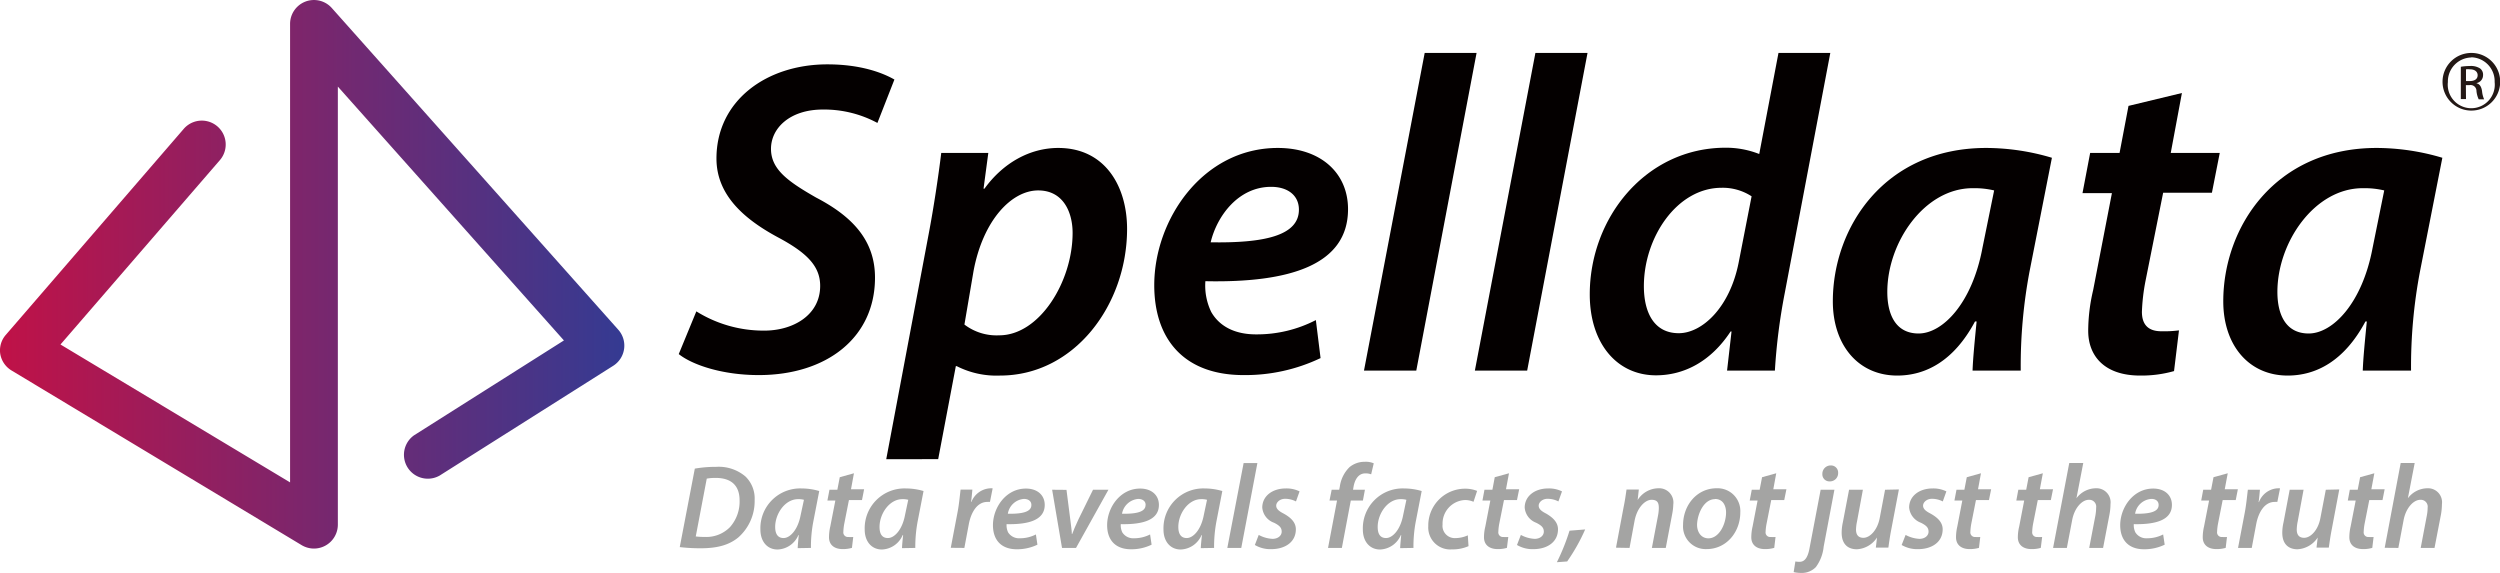 <?xml version="1.0" encoding="UTF-8" standalone="no"?>
<svg
   viewBox="0 0 424.97 97.39"
   version="1.1"
   id="svg68"
   sodipodi:docname="Spelldata_logo.svg"
   inkscape:export-filename="Spelldata_logo.png"
   inkscape:export-xdpi="96"
   inkscape:export-ydpi="96"
   inkscape:version="1.2.2 (732a01da63, 2022-12-09)"
   xmlns:inkscape="http://www.inkscape.org/namespaces/inkscape"
   xmlns:sodipodi="http://sodipodi.sourceforge.net/DTD/sodipodi-0.dtd"
   xmlns="http://www.w3.org/2000/svg"
   xmlns:svg="http://www.w3.org/2000/svg">
  <sodipodi:namedview
     id="namedview70"
     pagecolor="#ffffff"
     bordercolor="#000000"
     borderopacity="0.25"
     inkscape:showpageshadow="2"
     inkscape:pageopacity="0.0"
     inkscape:pagecheckerboard="0"
     inkscape:deskcolor="#d1d1d1"
     showgrid="false"
     inkscape:zoom="4.2144151"
     inkscape:cx="212.36636"
     inkscape:cy="48.642574"
     inkscape:window-width="3840"
     inkscape:window-height="2054"
     inkscape:window-x="-11"
     inkscape:window-y="-11"
     inkscape:window-maximized="1"
     inkscape:current-layer="svg68" />
  <defs
     id="defs13">
    <style
       id="style2">.cls-1{fill:url(#linear-gradient);}.cls-2{fill:#040000;}.cls-3{fill:#a4a4a3;}.cls-4{fill:#231815;}</style>
    <linearGradient
       id="linear-gradient"
       x1="-136.62"
       y1="631.04"
       x2="-29.48"
       y2="631.04"
       gradientTransform="matrix(1.07, 0, 0, -0.94, 141.65, 638.1)"
       gradientUnits="userSpaceOnUse">
      <stop
         offset="0"
         stop-color="#040000"
         id="stop4" />
      <stop
         offset="0"
         stop-color="#c61044"
         id="stop6" />
      <stop
         offset="1"
         stop-color="#2f3c95"
         id="stop8" />
      <stop
         offset="1"
         stop-color="#040000"
         id="stop10" />
    </linearGradient>
  </defs>
  <title
     id="title15">アセット 1</title>
  <g
     id="レイヤー_2"
     data-name="レイヤー 2">
    <g
       id="レイヤー_1-2"
       data-name="レイヤー 1">
      <g
         id="Spelldata-Logo-Horizontal10">
        <path
           class="cls-1"
           d="M53.37,93.25a4.12,4.12,0,0,1-2.09-.58L2,63A4.07,4.07,0,0,1,.05,60.2,4,4,0,0,1,1,56.91l30.23-35a4.06,4.06,0,1,1,6.15,5.31L10.28,58.56,49.31,82V4.06a4.06,4.06,0,0,1,7.09-2.7l48.7,54.69a4.06,4.06,0,0,1-.86,6.13L74.72,80.85A4.06,4.06,0,0,1,70.38,74L95.86,57.87,57.43,14.72V89.19a4.07,4.07,0,0,1-4.06,4.06Z"
           id="path17" />
      </g>
      <g
         id="Spelldata">
        <path
           id="path20"
           class="cls-2"
           d="M115.38,60.19c2.28,1.82,7.37,3.57,13.6,3.57,11.48,0,19.76-6.31,19.76-16.57,0-6.23-3.72-10.33-10-13.6-4.79-2.74-7.68-4.79-7.68-8.29s3.19-6.68,8.82-6.68a19.08,19.08,0,0,1,9.27,2.28l2.89-7.38c-2-1.14-5.7-2.58-11.4-2.58-10.34,0-18.85,6.16-18.85,16,0,6.08,4.48,10.18,10.41,13.38,5,2.66,7.22,4.94,7.22,8.28,0,4.94-4.56,7.6-9.5,7.6a21.58,21.58,0,0,1-11.55-3.27Z" />
        <path
           id="path22"
           class="cls-2"
           d="M159.48,78.05l3-15.81h.15a14.9,14.9,0,0,0,7.38,1.6c12.61,0,21.58-12,21.58-24.93,0-7.22-3.72-13.76-11.7-13.76-4.79,0-9.35,2.51-12.54,6.92h-.16L168,26h-8c-.46,3.8-1.29,9.35-2.13,13.75l-7.22,38.31Zm6-31.92c1.6-8.67,6.46-13.76,11-13.76,4.33,0,5.85,3.8,5.85,7.22,0,8.29-5.63,17.41-12.47,17.41a9,9,0,0,1-5.92-1.83Z" />
        <path
           id="path24"
           class="cls-2"
           d="M223.68,54.41a21.8,21.8,0,0,1-10.18,2.43c-3.49,0-6.16-1.29-7.6-3.8a10.29,10.29,0,0,1-1-5.24c14.29.3,24.25-2.74,24.25-12.24,0-6.15-4.64-10.41-11.94-10.41-12.76,0-21,12.16-21,23.33,0,9.05,4.94,15.28,15.2,15.28a29.73,29.73,0,0,0,13.07-2.89ZM220.8,35.64c0,4.41-5.85,5.7-15,5.55,1.07-4.49,4.72-9.43,10.27-9.43C218.9,31.76,220.8,33.21,220.8,35.64Z" />
        <path
           id="path26"
           class="cls-2"
           d="M240.75,63,251,9h-8.82L231.86,63Z" />
        <path
           id="path28"
           class="cls-2"
           d="M259.6,63,269.86,9H261L250.71,63Z" />
        <path
           id="path30"
           class="cls-2"
           d="M302.32,9l-3.27,17.18a15.42,15.42,0,0,0-5.7-1.07c-13.61,0-23.11,11.93-23.11,24.93,0,8.36,4.64,13.76,11.25,13.76,4.79,0,9.35-2.36,12.69-7.45h.16L293.58,63h8.13a100,100,0,0,1,1.67-13.15L311.13,9Zm-6.77,35.64c-1.52,7.68-6.23,12-10.18,12-4.18,0-5.93-3.49-5.93-8,0-8.28,5.62-16.72,13.22-16.72a9,9,0,0,1,5.09,1.45Z" />
        <path
           id="path32"
           class="cls-2"
           d="M343.5,63A86.66,86.66,0,0,1,345,46.13l3.8-19.31a39.36,39.36,0,0,0-11.17-1.67c-17.25,0-26.07,13.45-26.07,26.07,0,7.45,4.33,12.62,10.95,12.62,4.71,0,9.57-2.36,13.22-9.2H336c-.31,3.19-.61,6.16-.69,8.36ZM337,42.1c-1.74,9.42-6.76,14.59-10.86,14.59-3.88,0-5.32-3.19-5.32-7.07,0-8.43,6.31-17.63,14.51-17.63a14.74,14.74,0,0,1,3.65.38Z" />
        <path
           id="path34"
           class="cls-2"
           d="M361.82,18l-1.52,8h-5L354,32.83h5l-3.19,16.49a30.38,30.38,0,0,0-.84,6.92c0,4.25,2.74,7.6,8.82,7.6a20.22,20.22,0,0,0,5.77-.76l.84-6.92a19.65,19.65,0,0,1-3,.15C365,56.31,364.1,55,364.1,53a33.22,33.22,0,0,1,.61-5.24l3-15H376L377.33,26H369l1.9-10.19Z" />
        <path
           id="path36"
           class="cls-2"
           d="M409.85,63a86.66,86.66,0,0,1,1.52-16.87l3.8-19.31A39.36,39.36,0,0,0,404,25.15c-17.25,0-26.07,13.45-26.07,26.07,0,7.45,4.33,12.62,10.95,12.62,4.71,0,9.57-2.36,13.22-9.2h.23c-.31,3.19-.61,6.16-.69,8.36Zm-6.53-20.9c-1.75,9.42-6.77,14.59-10.87,14.59-3.88,0-5.32-3.19-5.32-7.07,0-8.43,6.31-17.63,14.51-17.63a14.74,14.74,0,0,1,3.65.38Z" />
      </g>
      <g
         id="Data-reveals-facts_"
         data-name="Data-reveals-facts,">
        <path
           id="path39"
           class="cls-3"
           d="M115.55,93a30.07,30.07,0,0,0,3.55.2c2.81,0,4.82-.54,6.4-1.84A8.22,8.22,0,0,0,128.28,85a5.2,5.2,0,0,0-1.56-4,7,7,0,0,0-5-1.64,20.52,20.52,0,0,0-3.61.3Zm4.59-11.64a8.28,8.28,0,0,1,1.52-.12c2.87,0,4.06,1.52,4.06,3.8a6.53,6.53,0,0,1-1.62,4.55,5.62,5.62,0,0,1-4.33,1.68,11.92,11.92,0,0,1-1.5-.08Z" />
        <path
           id="path41"
           class="cls-3"
           d="M137.85,93.14a22.79,22.79,0,0,1,.41-4.51l1-5.16a10.66,10.66,0,0,0-3-.44,6.76,6.76,0,0,0-7,7c0,2,1.15,3.38,2.92,3.38a4,4,0,0,0,3.54-2.46h.06c-.08.85-.16,1.64-.18,2.23Zm-1.75-5.58c-.47,2.52-1.81,3.9-2.9,3.9s-1.43-.86-1.43-1.89c0-2.26,1.69-4.72,3.89-4.72a3.49,3.49,0,0,1,1,.11Z" />
        <path
           id="path43"
           class="cls-3"
           d="M142.75,81.12l-.41,2.13H141l-.35,1.83H142l-.86,4.41a8.25,8.25,0,0,0-.22,1.85c0,1.13.73,2,2.36,2a5.45,5.45,0,0,0,1.54-.21l.22-1.85a4.2,4.2,0,0,1-.81,0,.78.78,0,0,1-.87-.88,9,9,0,0,1,.16-1.4l.79-4h2.22l.36-1.83h-2.23l.5-2.72Z" />
        <path
           id="path45"
           class="cls-3"
           d="M155.59,93.14a23.5,23.5,0,0,1,.4-4.51l1-5.16a10.66,10.66,0,0,0-3-.44,6.77,6.77,0,0,0-7,7c0,2,1.16,3.38,2.93,3.38a4,4,0,0,0,3.53-2.46h.07c-.09.85-.17,1.64-.19,2.23Zm-1.75-5.58c-.47,2.52-1.81,3.9-2.91,3.9s-1.42-.86-1.42-1.89c0-2.26,1.69-4.72,3.88-4.72a3.57,3.57,0,0,1,1,.11Z" />
        <path
           id="path47"
           class="cls-3"
           d="M163.93,93.14l.75-4c.39-2.11,1.46-3.82,3.15-3.82a2.89,2.89,0,0,1,.45,0l.46-2.31a4.21,4.21,0,0,0-.5,0,3.64,3.64,0,0,0-3.11,2.31h-.06c.1-.73.16-1.42.22-2.09h-2c-.12.89-.24,2.4-.51,3.8l-1.16,6.09Z" />
        <path
           id="path49"
           class="cls-3"
           d="M176.09,90.85a5.9,5.9,0,0,1-2.72.65,2.2,2.2,0,0,1-2-1,2.76,2.76,0,0,1-.26-1.4c3.82.08,6.48-.73,6.48-3.27,0-1.65-1.24-2.78-3.19-2.78-3.42,0-5.61,3.25-5.61,6.23,0,2.42,1.32,4.09,4.06,4.09a8,8,0,0,0,3.5-.78Zm-.77-5c0,1.18-1.56,1.52-4,1.48a3,3,0,0,1,2.74-2.52c.75,0,1.26.39,1.26,1Z" />
        <path
           id="path51"
           class="cls-3"
           d="M178.85,83.25l1.68,9.89h2.38l5.51-9.89H185.8l-2.46,5c-.55,1.17-.84,1.89-1.08,2.52h-.06c0-.66-.16-1.41-.28-2.58l-.63-4.92Z" />
        <path
           id="path53"
           class="cls-3"
           d="M195.5,90.85a5.93,5.93,0,0,1-2.72.65,2.2,2.2,0,0,1-2-1,2.76,2.76,0,0,1-.26-1.4c3.82.08,6.48-.73,6.48-3.27,0-1.65-1.24-2.78-3.19-2.78-3.41,0-5.61,3.25-5.61,6.23,0,2.42,1.32,4.09,4.07,4.09a7.88,7.88,0,0,0,3.49-.78Zm-.77-5c0,1.18-1.57,1.52-4,1.48a3.05,3.05,0,0,1,2.75-2.52c.75,0,1.26.39,1.26,1Z" />
        <path
           id="path55"
           class="cls-3"
           d="M206.38,93.14a23.5,23.5,0,0,1,.4-4.51l1-5.16a10.66,10.66,0,0,0-3-.44,6.77,6.77,0,0,0-7,7c0,2,1.16,3.38,2.93,3.38a4,4,0,0,0,3.54-2.46h.06c-.08.85-.17,1.64-.19,2.23Zm-1.75-5.58c-.47,2.52-1.81,3.9-2.9,3.9s-1.43-.86-1.43-1.89c0-2.26,1.69-4.72,3.88-4.72a3.52,3.52,0,0,1,1,.11Z" />
        <path
           id="path57"
           class="cls-3"
           d="M211,93.14l2.74-14.42H211.4l-2.77,14.42Z" />
        <path
           id="path59"
           class="cls-3"
           d="M213.31,92.64a5.16,5.16,0,0,0,2.76.71c2.38,0,4.21-1.2,4.21-3.38,0-1.26-1-2.07-2.06-2.66-.83-.42-1.28-.81-1.28-1.36s.61-1.16,1.51-1.16a4,4,0,0,1,1.85.45l.61-1.71a5,5,0,0,0-2.34-.5c-2.34,0-4,1.34-4,3.25a3,3,0,0,0,2,2.58c1,.5,1.3.89,1.3,1.52s-.57,1.2-1.53,1.22a5.45,5.45,0,0,1-2.37-.67Z" />
        <path
           id="path61"
           class="cls-3"
           d="M228.1,93.14l1.52-8.06h2.06l.34-1.83H230l.08-.47c.22-1.28.85-2.31,2-2.31a2.6,2.6,0,0,1,1,.16l.44-1.87A3.34,3.34,0,0,0,232,78.5a4,4,0,0,0-2.6.91,5.72,5.72,0,0,0-1.65,3.33l-.1.51h-1.28L226,85.08h1.28l-1.53,8.06Z" />
        <path
           id="path63"
           class="cls-3"
           d="M240.27,93.14a22.73,22.73,0,0,1,.4-4.51l1-5.16a10.66,10.66,0,0,0-3-.44,6.77,6.77,0,0,0-7,7c0,2,1.16,3.38,2.93,3.38a4,4,0,0,0,3.53-2.46h.06c-.08.85-.16,1.64-.18,2.23Zm-1.75-5.58c-.47,2.52-1.81,3.9-2.91,3.9s-1.42-.86-1.42-1.89c0-2.26,1.69-4.72,3.88-4.72a3.57,3.57,0,0,1,1,.11Z" />
        <path
           id="path65"
           class="cls-3"
           d="M249.51,91a5.15,5.15,0,0,1-2.11.47,2.08,2.08,0,0,1-2.18-2.32A4,4,0,0,1,249,85a3.53,3.53,0,0,1,1.48.3l.61-1.85a5.38,5.38,0,0,0-2-.38,6.26,6.26,0,0,0-6.3,6.37,3.73,3.73,0,0,0,4,3.95,6.77,6.77,0,0,0,2.84-.55Z" />
        <path
           id="path67"
           class="cls-3"
           d="M254.09,81.12l-.4,2.13h-1.35L252,85.08h1.34l-.85,4.41a7.76,7.76,0,0,0-.23,1.85c0,1.13.73,2,2.36,2a5.34,5.34,0,0,0,1.54-.21l.23-1.85a4.3,4.3,0,0,1-.82,0,.78.78,0,0,1-.87-.88,9,9,0,0,1,.16-1.4l.8-4h2.21l.37-1.83H256l.51-2.72Z" />
        <path
           id="path69"
           class="cls-3"
           d="M257.87,92.64a5.16,5.16,0,0,0,2.76.71c2.38,0,4.21-1.2,4.21-3.38,0-1.26-1-2.07-2-2.66-.84-.42-1.28-.81-1.28-1.36s.61-1.16,1.5-1.16a4,4,0,0,1,1.85.45l.61-1.71a5,5,0,0,0-2.34-.5c-2.33,0-4,1.34-4,3.25a3,3,0,0,0,1.95,2.58c1,.5,1.3.89,1.3,1.52s-.57,1.2-1.52,1.22a5.46,5.46,0,0,1-2.38-.67Z" />
        <path
           id="path71"
           class="cls-3"
           d="M266.4,95.44A31.79,31.79,0,0,0,269.46,90l-2.66.21a35.69,35.69,0,0,1-2.15,5.36Z" />
        <path
           id="path73"
           class="cls-3"
           d="M277,93.14l.85-4.57c.43-2.31,1.81-3.61,2.89-3.61s1.24.6,1.24,1.42a7.74,7.74,0,0,1-.12,1.18l-1.06,5.58h2.36l1.09-5.75a9.72,9.72,0,0,0,.19-1.64A2.42,2.42,0,0,0,281.94,83a4.23,4.23,0,0,0-3.56,2h0l.2-1.79h-2.09c-.12.85-.26,1.89-.51,3.07l-1.28,6.82Z" />
        <path
           id="path75"
           class="cls-3"
           d="M291.81,83c-3.38,0-5.71,2.9-5.71,6.25a3.85,3.85,0,0,0,4,4.09c3.37,0,5.73-2.89,5.73-6.24A3.87,3.87,0,0,0,291.8,83Zm-.29,1.82c1.44,0,1.89,1.26,1.89,2.28,0,2-1.18,4.41-3,4.41-1.19,0-1.93-1-1.93-2.32C288.53,87.37,289.63,84.85,291.52,84.85Z" />
        <path
           id="path77"
           class="cls-3"
           d="M299.53,81.12l-.41,2.13h-1.34l-.35,1.83h1.34l-.85,4.41a8.25,8.25,0,0,0-.22,1.85c0,1.13.73,2,2.35,2a5.47,5.47,0,0,0,1.55-.21l.22-1.85a4.2,4.2,0,0,1-.81,0,.78.78,0,0,1-.88-.88,9,9,0,0,1,.17-1.4l.79-4h2.21l.37-1.83h-2.23l.5-2.72Z" />
        <path
           id="path79"
           class="cls-3"
           d="M309.49,83.25l-1.89,9.93c-.34,1.89-1,2.32-1.7,2.32a3.28,3.28,0,0,1-.71-.06l-.29,1.81a5.46,5.46,0,0,0,1.28.14,3.3,3.3,0,0,0,2.5-1A7,7,0,0,0,310,92.94l1.83-9.69ZM311,81.83a1.39,1.39,0,0,0,1.46-1.43,1.21,1.21,0,0,0-1.26-1.28,1.41,1.41,0,0,0-1.42,1.45A1.19,1.19,0,0,0,311,81.83Z" />
        <path
           id="path81"
           class="cls-3"
           d="M320.44,83.25l-.91,4.81c-.39,2.06-1.67,3.36-2.77,3.36-.93,0-1.26-.59-1.26-1.41a7.3,7.3,0,0,1,.17-1.36l1-5.4h-2.35l-1.06,5.55a8.47,8.47,0,0,0-.2,1.76c0,2,1.13,2.81,2.58,2.81a4.36,4.36,0,0,0,3.43-2h0l-.2,1.72H321c.12-.85.26-1.89.49-3.06l1.3-6.83Z" />
        <path
           id="path83"
           class="cls-3"
           d="M323.26,92.64a5.2,5.2,0,0,0,2.77.71c2.37,0,4.2-1.2,4.2-3.38,0-1.26-1-2.07-2.05-2.66-.83-.42-1.28-.81-1.28-1.36s.61-1.16,1.5-1.16a4,4,0,0,1,1.85.45l.61-1.71a5,5,0,0,0-2.33-.5c-2.34,0-4,1.34-4,3.25a3.06,3.06,0,0,0,2,2.58c1,.5,1.3.89,1.3,1.52s-.56,1.2-1.52,1.22a5.5,5.5,0,0,1-2.38-.67Z" />
        <path
           id="path85"
           class="cls-3"
           d="M334.33,81.12l-.41,2.13h-1.34l-.35,1.83h1.34l-.85,4.41a8.25,8.25,0,0,0-.22,1.85c0,1.13.73,2,2.35,2a5.47,5.47,0,0,0,1.55-.21l.22-1.85a4.2,4.2,0,0,1-.81,0,.78.78,0,0,1-.87-.88,9,9,0,0,1,.16-1.4l.79-4h2.21l.37-1.83h-2.23l.5-2.72Z" />
        <path
           id="path87"
           class="cls-3"
           d="M344.84,81.12l-.41,2.13h-1.34l-.34,1.83h1.34l-.85,4.41a7.76,7.76,0,0,0-.23,1.85c0,1.13.73,2,2.36,2a5.34,5.34,0,0,0,1.54-.21l.23-1.85a4.3,4.3,0,0,1-.82,0,.78.78,0,0,1-.87-.88,9,9,0,0,1,.16-1.4l.79-4h2.22l.37-1.83h-2.24l.51-2.72Z" />
        <path
           id="path89"
           class="cls-3"
           d="M351.34,93.14l.9-4.71c.38-2.09,1.68-3.47,2.84-3.47a1.17,1.17,0,0,1,1.24,1.34,8.35,8.35,0,0,1-.12,1.3l-1.06,5.54h2.36l1.09-5.71a9.58,9.58,0,0,0,.17-1.74A2.39,2.39,0,0,0,356.28,83a4.17,4.17,0,0,0-3.31,1.7h0l1.16-6h-2.38L349,93.14Z" />
        <path
           id="path91"
           class="cls-3"
           d="M367.71,90.85a5.9,5.9,0,0,1-2.72.65,2.18,2.18,0,0,1-2-1,2.78,2.78,0,0,1-.27-1.4c3.82.08,6.48-.73,6.48-3.27,0-1.65-1.23-2.78-3.18-2.78-3.42,0-5.61,3.25-5.61,6.23,0,2.42,1.32,4.09,4.06,4.09a8,8,0,0,0,3.5-.78Zm-.77-5c0,1.18-1.56,1.52-4,1.48a3,3,0,0,1,2.74-2.52C366.43,84.79,366.94,85.18,366.94,85.83Z" />
        <path
           id="path93"
           class="cls-3"
           d="M376.27,81.12l-.41,2.13h-1.34l-.34,1.83h1.34l-.86,4.41a8.25,8.25,0,0,0-.22,1.85c0,1.13.73,2,2.36,2a5.39,5.39,0,0,0,1.54-.21l.22-1.85a4.15,4.15,0,0,1-.81,0,.78.78,0,0,1-.87-.88,9,9,0,0,1,.16-1.4l.79-4h2.22l.36-1.83h-2.23l.51-2.72Z" />
        <path
           id="path95"
           class="cls-3"
           d="M382.77,93.14l.75-4c.39-2.11,1.46-3.82,3.15-3.82a3,3,0,0,1,.45,0l.46-2.31a4.21,4.21,0,0,0-.5,0A3.62,3.62,0,0,0,384,85.34h-.06c.1-.73.16-1.42.22-2.09h-2.05c-.12.89-.25,2.4-.51,3.8l-1.16,6.09Z" />
        <path
           id="path97"
           class="cls-3"
           d="M395.36,83.25l-.92,4.81c-.38,2.06-1.66,3.36-2.76,3.36-.93,0-1.26-.59-1.26-1.41a7.21,7.21,0,0,1,.16-1.36l1-5.4h-2.36l-1.05,5.55a7.9,7.9,0,0,0-.21,1.76c0,2,1.14,2.81,2.58,2.81a4.38,4.38,0,0,0,3.44-2h0l-.2,1.72h2.09c.12-.85.26-1.89.49-3.06l1.29-6.83Z" />
        <path
           id="path99"
           class="cls-3"
           d="M401.19,81.12l-.41,2.13h-1.34l-.34,1.83h1.34l-.86,4.41a8.25,8.25,0,0,0-.22,1.85c0,1.13.73,2,2.36,2a5.34,5.34,0,0,0,1.54-.21l.22-1.85a4.15,4.15,0,0,1-.81,0,.78.78,0,0,1-.87-.88,9,9,0,0,1,.16-1.4l.79-4H405l.36-1.83H403.1l.51-2.72Z" />
        <path
           id="path101"
           class="cls-3"
           d="M407.69,93.14l.89-4.71c.39-2.09,1.69-3.47,2.85-3.47a1.17,1.17,0,0,1,1.24,1.34,7.24,7.24,0,0,1-.13,1.3l-1.05,5.54h2.35l1.1-5.71a10.53,10.53,0,0,0,.16-1.74A2.38,2.38,0,0,0,412.63,83a4.19,4.19,0,0,0-3.32,1.7h0l1.16-6h-2.38l-2.72,14.42Z" />
      </g>
      <path
         class="cls-4"
         d="M420.11,9A4.89,4.89,0,0,1,425,14a4.9,4.9,0,1,1-4.89-5Zm0,.77a4.08,4.08,0,0,0-4,4.18,4,4,0,1,0,7.95,0,4.07,4.07,0,0,0-4-4.21Zm-.92,7.07h-.88V11.35a9.39,9.39,0,0,1,1.56-.13,2.85,2.85,0,0,1,1.72.42,1.31,1.31,0,0,1,.5,1.14A1.36,1.36,0,0,1,421,14.12v.05c.48.09.81.53.92,1.34a4.53,4.53,0,0,0,.35,1.37h-.92a4.17,4.17,0,0,1-.38-1.41,1,1,0,0,0-1.18-1h-.62Zm0-3.06h.64c.72,0,1.34-.27,1.34-1,0-.48-.35-1-1.34-1a3.29,3.29,0,0,0-.64,0Z"
         id="path64" />
    </g>
  </g>
</svg>

